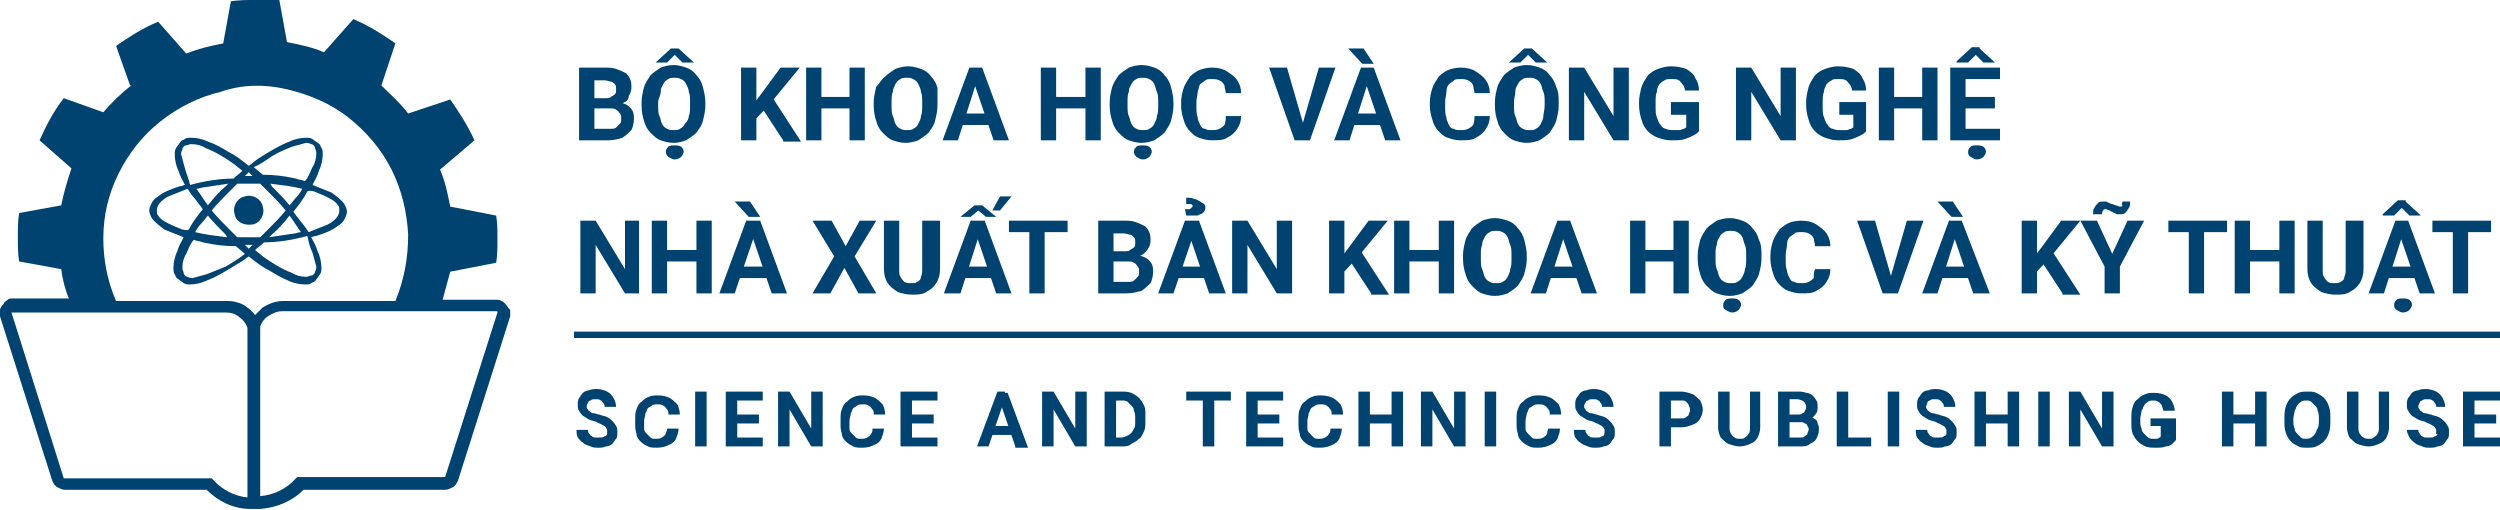 <?xml version="1.0" encoding="utf-8"?>
<!-- Generator: Adobe Illustrator 25.4.1, SVG Export Plug-In . SVG Version: 6.00 Build 0)  -->
<svg version="1.1" id="Layer_1" xmlns="http://www.w3.org/2000/svg" xmlns:xlink="http://www.w3.org/1999/xlink" x="0px" y="0px"
	 viewBox="0 0 196 40" style="enable-background:new 0 0 196 40;" xml:space="preserve">
<style type="text/css">
	.st0{fill:none;}
	.st1{fill:#004370;}
	.st2{clip-path:url(#SVGID_00000036211456468830336040000015373411867529241997_);}
</style>
<rect class="st0" width="196" height="40"/>
<g>
	<path class="st1" d="M47.7,8.5h-1.5l0-0.8h1.2c0.2,0,0.4,0,0.5-0.1c0.1-0.1,0.2-0.1,0.3-0.2c0.1-0.1,0.1-0.2,0.1-0.4
		c0-0.2,0-0.3-0.1-0.4c-0.1-0.1-0.2-0.2-0.3-0.2c-0.1,0-0.3-0.1-0.5-0.1h-0.8V11h-1.2V5.3h2c0.3,0,0.6,0,0.9,0.1
		c0.3,0.1,0.5,0.2,0.7,0.3c0.2,0.1,0.3,0.3,0.4,0.5c0.1,0.2,0.1,0.4,0.1,0.7c0,0.2-0.1,0.5-0.2,0.6C49.3,7.7,49.2,7.9,49,8
		c-0.2,0.1-0.5,0.2-0.9,0.2L47.7,8.5z M47.7,11H46l0.5-0.9h1.3c0.2,0,0.4,0,0.5-0.1c0.1-0.1,0.2-0.2,0.3-0.3
		c0.1-0.1,0.1-0.2,0.1-0.4c0-0.2,0-0.3-0.1-0.4c-0.1-0.1-0.1-0.2-0.3-0.3c-0.1-0.1-0.3-0.1-0.5-0.1h-1.1l0-0.8H48L48.3,8
		c0.3,0,0.6,0.1,0.8,0.2c0.2,0.1,0.4,0.3,0.5,0.5c0.1,0.2,0.1,0.4,0.1,0.6c0,0.4-0.1,0.7-0.2,0.9c-0.2,0.2-0.4,0.4-0.7,0.6
		C48.5,10.9,48.1,11,47.7,11z M55.3,8v0.3c0,0.4-0.1,0.8-0.2,1.2s-0.3,0.6-0.5,0.9c-0.2,0.2-0.5,0.4-0.8,0.6c-0.3,0.1-0.6,0.2-1,0.2
		c-0.4,0-0.7-0.1-1-0.2c-0.3-0.1-0.5-0.3-0.8-0.6c-0.2-0.2-0.4-0.5-0.5-0.9c-0.1-0.3-0.2-0.7-0.2-1.2V8c0-0.4,0.1-0.8,0.2-1.2
		c0.1-0.3,0.3-0.6,0.5-0.9c0.2-0.2,0.5-0.4,0.8-0.6c0.3-0.1,0.6-0.2,1-0.2c0.4,0,0.7,0.1,1,0.2c0.3,0.1,0.6,0.3,0.8,0.6
		c0.2,0.2,0.4,0.5,0.5,0.9C55.2,7.2,55.3,7.6,55.3,8z M54.1,8.3V8c0-0.3,0-0.6-0.1-0.8C54,7,53.9,6.8,53.8,6.6
		c-0.1-0.2-0.2-0.3-0.4-0.4c-0.2-0.1-0.3-0.1-0.5-0.1s-0.4,0-0.5,0.1c-0.2,0.1-0.3,0.2-0.4,0.4c-0.1,0.2-0.2,0.3-0.2,0.6
		S51.6,7.7,51.6,8v0.3c0,0.3,0,0.6,0.1,0.8c0.1,0.2,0.1,0.4,0.2,0.6c0.1,0.2,0.2,0.3,0.4,0.4c0.2,0.1,0.3,0.1,0.5,0.1
		c0.2,0,0.4,0,0.5-0.1c0.2-0.1,0.3-0.2,0.4-0.4C53.9,9.5,54,9.3,54,9.1C54.1,8.9,54.1,8.6,54.1,8.3z M53.2,3.8l1.2,1.1v0h-0.9
		l-0.6-0.6l-0.6,0.6h-0.9V4.9l1.2-1.1H53.2z M52.2,11.9c0-0.2,0.1-0.3,0.2-0.4c0.1-0.1,0.3-0.1,0.5-0.1c0.2,0,0.3,0,0.5,0.1
		c0.1,0.1,0.2,0.2,0.2,0.4c0,0.1-0.1,0.3-0.2,0.4c-0.1,0.1-0.3,0.2-0.5,0.2c-0.2,0-0.3-0.1-0.5-0.2C52.3,12.2,52.2,12.1,52.2,11.9z
		 M59.3,5.3V11h-1.2V5.3H59.3z M62.7,5.3l-2.3,2.8l-1.3,1.4l-0.2-1.1l0.9-1.2l1.4-1.9H62.7z M61.4,11l-1.7-2.6l0.9-0.7l2.2,3.4H61.4
		z M67,7.6v0.9h-3V7.6H67z M64.4,5.3V11h-1.2V5.3H64.4z M67.8,5.3V11h-1.2V5.3H67.8z M73.5,8v0.3c0,0.4-0.1,0.8-0.2,1.2
		s-0.3,0.6-0.5,0.9c-0.2,0.2-0.5,0.4-0.8,0.6c-0.3,0.1-0.6,0.2-1,0.2c-0.4,0-0.7-0.1-1-0.2c-0.3-0.1-0.5-0.3-0.8-0.6
		c-0.2-0.2-0.4-0.5-0.5-0.9c-0.1-0.3-0.2-0.7-0.2-1.2V8c0-0.4,0.1-0.8,0.2-1.2C69,6.5,69.1,6.2,69.4,6c0.2-0.2,0.5-0.4,0.8-0.6
		c0.3-0.1,0.6-0.2,1-0.2c0.4,0,0.7,0.1,1,0.2c0.3,0.1,0.6,0.3,0.8,0.6c0.2,0.2,0.4,0.5,0.5,0.9C73.5,7.2,73.5,7.6,73.5,8z M72.3,8.3
		V8c0-0.3,0-0.6-0.1-0.8C72.2,7,72.1,6.8,72,6.6c-0.1-0.2-0.2-0.3-0.4-0.4c-0.2-0.1-0.3-0.1-0.5-0.1s-0.4,0-0.5,0.1
		c-0.2,0.1-0.3,0.2-0.4,0.4C70.1,6.8,70,7,70,7.2c-0.1,0.2-0.1,0.5-0.1,0.8v0.3c0,0.3,0,0.6,0.1,0.8c0.1,0.2,0.1,0.4,0.2,0.6
		c0.1,0.2,0.2,0.3,0.4,0.4c0.2,0.1,0.3,0.1,0.5,0.1c0.2,0,0.4,0,0.5-0.1c0.2-0.1,0.3-0.2,0.4-0.4c0.1-0.2,0.2-0.4,0.2-0.6
		C72.3,8.9,72.3,8.6,72.3,8.3z M76.6,6.3L75.1,11h-1.2l2.1-5.7h0.8L76.6,6.3z M77.9,11l-1.6-4.7l-0.1-1H77l2.1,5.7H77.9z M77.8,8.9
		v0.9h-3V8.9H77.8z M85.4,7.6v0.9h-3V7.6H85.4z M82.8,5.3V11h-1.2V5.3H82.8z M86.3,5.3V11h-1.2V5.3H86.3z M92,8v0.3
		c0,0.4-0.1,0.8-0.2,1.2c-0.1,0.3-0.3,0.6-0.5,0.9c-0.2,0.2-0.5,0.4-0.8,0.6c-0.3,0.1-0.6,0.2-1,0.2c-0.4,0-0.7-0.1-1-0.2
		c-0.3-0.1-0.5-0.3-0.8-0.6c-0.2-0.2-0.4-0.5-0.5-0.9c-0.1-0.3-0.2-0.7-0.2-1.2V8c0-0.4,0.1-0.8,0.2-1.2c0.1-0.3,0.3-0.6,0.5-0.9
		c0.2-0.2,0.5-0.4,0.8-0.6c0.3-0.1,0.6-0.2,1-0.2c0.4,0,0.7,0.1,1,0.2c0.3,0.1,0.6,0.3,0.8,0.6c0.2,0.2,0.4,0.5,0.5,0.9
		C91.9,7.2,92,7.6,92,8z M90.8,8.3V8c0-0.3,0-0.6-0.1-0.8s-0.1-0.4-0.2-0.6c-0.1-0.2-0.2-0.3-0.4-0.4c-0.2-0.1-0.3-0.1-0.5-0.1
		c-0.2,0-0.4,0-0.5,0.1c-0.2,0.1-0.3,0.2-0.4,0.4c-0.1,0.2-0.2,0.3-0.2,0.6c-0.1,0.2-0.1,0.5-0.1,0.8v0.3c0,0.3,0,0.6,0.1,0.8
		c0.1,0.2,0.1,0.4,0.2,0.6c0.1,0.2,0.2,0.3,0.4,0.4c0.2,0.1,0.3,0.1,0.5,0.1s0.4,0,0.5-0.1c0.2-0.1,0.3-0.2,0.4-0.4
		c0.1-0.2,0.2-0.4,0.2-0.6C90.8,8.9,90.8,8.6,90.8,8.3z M88.9,11.9c0-0.2,0.1-0.3,0.2-0.4c0.1-0.1,0.3-0.1,0.5-0.1
		c0.2,0,0.3,0,0.5,0.1c0.1,0.1,0.2,0.2,0.2,0.4c0,0.1-0.1,0.3-0.2,0.4c-0.1,0.1-0.3,0.2-0.5,0.2c-0.2,0-0.3-0.1-0.5-0.2
		C89,12.2,88.9,12.1,88.9,11.9z M96.1,9.1h1.2c0,0.4-0.1,0.7-0.3,1c-0.2,0.3-0.4,0.5-0.8,0.7c-0.3,0.2-0.7,0.2-1.2,0.2
		c-0.4,0-0.7-0.1-1-0.2c-0.3-0.1-0.5-0.3-0.7-0.5c-0.2-0.2-0.4-0.5-0.5-0.9c-0.1-0.3-0.2-0.7-0.2-1.1V8c0-0.4,0.1-0.8,0.2-1.1
		c0.1-0.3,0.3-0.6,0.5-0.9c0.2-0.2,0.5-0.4,0.7-0.5c0.3-0.1,0.6-0.2,1-0.2c0.5,0,0.9,0.1,1.2,0.3c0.3,0.2,0.6,0.4,0.8,0.7
		c0.2,0.3,0.3,0.6,0.3,1h-1.2c0-0.2-0.1-0.4-0.1-0.6c-0.1-0.2-0.2-0.3-0.4-0.4c-0.2-0.1-0.4-0.1-0.6-0.1c-0.2,0-0.4,0-0.5,0.1
		c-0.1,0.1-0.3,0.2-0.4,0.3S94,6.9,93.9,7.2c0,0.2-0.1,0.5-0.1,0.8v0.4c0,0.3,0,0.6,0.1,0.8c0,0.2,0.1,0.4,0.2,0.6
		c0.1,0.2,0.2,0.3,0.4,0.3c0.1,0.1,0.3,0.1,0.5,0.1c0.2,0,0.4,0,0.6-0.1c0.2-0.1,0.3-0.2,0.4-0.3C96.1,9.5,96.1,9.3,96.1,9.1z
		 M102.1,9.8l1.3-4.5h1.3l-2,5.7h-0.9L102.1,9.8z M100.9,5.3l1.3,4.5l0.2,1.2h-0.9l-2-5.7H100.9z M107.3,6.3l-1.5,4.7h-1.2l2.1-5.7
		h0.8L107.3,6.3z M108.6,11L107,6.3l-0.1-1h0.8l2.1,5.7H108.6z M108.5,8.9v0.9h-3V8.9H108.5z M106.9,3.8l0.8,1.2h-0.9l-1.1-1.2
		H106.9z M115.6,9.1h1.2c0,0.4-0.1,0.7-0.3,1c-0.2,0.3-0.4,0.5-0.8,0.7c-0.3,0.2-0.7,0.2-1.2,0.2c-0.4,0-0.7-0.1-1-0.2
		c-0.3-0.1-0.5-0.3-0.7-0.5c-0.2-0.2-0.4-0.5-0.5-0.9c-0.1-0.3-0.2-0.7-0.2-1.1V8c0-0.4,0.1-0.8,0.2-1.1c0.1-0.3,0.3-0.6,0.5-0.9
		c0.2-0.2,0.5-0.4,0.7-0.5c0.3-0.1,0.6-0.2,1-0.2c0.5,0,0.9,0.1,1.2,0.3c0.3,0.2,0.6,0.4,0.8,0.7c0.2,0.3,0.3,0.6,0.3,1h-1.2
		c0-0.2-0.1-0.4-0.1-0.6c-0.1-0.2-0.2-0.3-0.4-0.4c-0.2-0.1-0.4-0.1-0.6-0.1c-0.2,0-0.4,0-0.5,0.1c-0.1,0.1-0.3,0.2-0.4,0.3
		s-0.2,0.3-0.2,0.6c0,0.2-0.1,0.5-0.1,0.8v0.4c0,0.3,0,0.6,0.1,0.8c0,0.2,0.1,0.4,0.2,0.6c0.1,0.2,0.2,0.3,0.4,0.3
		c0.1,0.1,0.3,0.1,0.5,0.1c0.2,0,0.4,0,0.6-0.1c0.2-0.1,0.3-0.2,0.4-0.3C115.6,9.5,115.6,9.3,115.6,9.1z M122.2,8v0.3
		c0,0.4-0.1,0.8-0.2,1.2c-0.1,0.3-0.3,0.6-0.5,0.9c-0.2,0.2-0.5,0.4-0.8,0.6c-0.3,0.1-0.6,0.2-1,0.2c-0.4,0-0.7-0.1-1-0.2
		c-0.3-0.1-0.5-0.3-0.8-0.6c-0.2-0.2-0.4-0.5-0.5-0.9c-0.1-0.3-0.2-0.7-0.2-1.2V8c0-0.4,0.1-0.8,0.2-1.2c0.1-0.3,0.3-0.6,0.5-0.9
		c0.2-0.2,0.5-0.4,0.8-0.6c0.3-0.1,0.6-0.2,1-0.2c0.4,0,0.7,0.1,1,0.2c0.3,0.1,0.6,0.3,0.8,0.6c0.2,0.2,0.4,0.5,0.5,0.9
		C122.2,7.2,122.2,7.6,122.2,8z M121.1,8.3V8c0-0.3,0-0.6-0.1-0.8c-0.1-0.2-0.1-0.4-0.2-0.6c-0.1-0.2-0.2-0.3-0.4-0.4
		c-0.2-0.1-0.3-0.1-0.5-0.1c-0.2,0-0.4,0-0.5,0.1c-0.2,0.1-0.3,0.2-0.4,0.4c-0.1,0.2-0.2,0.3-0.2,0.6s-0.1,0.5-0.1,0.8v0.3
		c0,0.3,0,0.6,0.1,0.8c0.1,0.2,0.1,0.4,0.2,0.6c0.1,0.2,0.2,0.3,0.4,0.4c0.2,0.1,0.3,0.1,0.5,0.1s0.4,0,0.5-0.1
		c0.2-0.1,0.3-0.2,0.4-0.4c0.1-0.2,0.2-0.4,0.2-0.6C121,8.9,121.1,8.6,121.1,8.3z M120.1,3.8l1.2,1.1v0h-0.9l-0.6-0.6l-0.6,0.6h-0.9
		V4.9l1.2-1.1H120.1z M127.7,5.3V11h-1.2l-2.3-3.8V11h-1.2V5.3h1.2l2.3,3.8V5.3H127.7z M133.2,8v2.3c-0.1,0.1-0.2,0.2-0.4,0.3
		c-0.2,0.1-0.4,0.2-0.7,0.3c-0.3,0.1-0.6,0.1-1.1,0.1c-0.4,0-0.7-0.1-1-0.2c-0.3-0.1-0.6-0.3-0.8-0.5c-0.2-0.2-0.4-0.5-0.5-0.9
		c-0.1-0.3-0.2-0.7-0.2-1.2V8c0-0.4,0.1-0.8,0.2-1.2c0.1-0.3,0.3-0.6,0.5-0.9c0.2-0.2,0.5-0.4,0.8-0.5c0.3-0.1,0.6-0.2,1-0.2
		c0.5,0,0.9,0.1,1.2,0.2c0.3,0.2,0.6,0.4,0.7,0.7c0.2,0.3,0.3,0.6,0.3,1h-1.1c0-0.2-0.1-0.4-0.2-0.5c-0.1-0.1-0.2-0.3-0.3-0.3
		c-0.1-0.1-0.3-0.1-0.6-0.1c-0.2,0-0.4,0-0.5,0.1c-0.2,0.1-0.3,0.2-0.4,0.3c-0.1,0.2-0.2,0.3-0.2,0.6c-0.1,0.2-0.1,0.5-0.1,0.8v0.4
		c0,0.3,0,0.6,0.1,0.8c0.1,0.2,0.1,0.4,0.3,0.6c0.1,0.2,0.3,0.3,0.4,0.3c0.2,0.1,0.4,0.1,0.6,0.1c0.2,0,0.3,0,0.5,0
		c0.1,0,0.2-0.1,0.3-0.1c0.1,0,0.1-0.1,0.2-0.1v-1H131V8H133.2z M140.8,5.3V11h-1.2l-2.3-3.8V11h-1.2V5.3h1.2l2.3,3.8V5.3H140.8z
		 M146.3,8v2.3c-0.1,0.1-0.2,0.2-0.4,0.3c-0.2,0.1-0.4,0.2-0.7,0.3c-0.3,0.1-0.6,0.1-1.1,0.1c-0.4,0-0.7-0.1-1-0.2
		c-0.3-0.1-0.6-0.3-0.8-0.5c-0.2-0.2-0.4-0.5-0.5-0.9c-0.1-0.3-0.2-0.7-0.2-1.2V8c0-0.4,0.1-0.8,0.2-1.2c0.1-0.3,0.3-0.6,0.5-0.9
		c0.2-0.2,0.5-0.4,0.8-0.5c0.3-0.1,0.6-0.2,1-0.2c0.5,0,0.9,0.1,1.2,0.2c0.3,0.2,0.6,0.4,0.7,0.7c0.2,0.3,0.3,0.6,0.3,1h-1.1
		c0-0.2-0.1-0.4-0.2-0.5c-0.1-0.1-0.2-0.3-0.3-0.3c-0.1-0.1-0.3-0.1-0.6-0.1c-0.2,0-0.4,0-0.5,0.1c-0.2,0.1-0.3,0.2-0.4,0.3
		C143.1,6.8,143,7,143,7.2c-0.1,0.2-0.1,0.5-0.1,0.8v0.4c0,0.3,0,0.6,0.1,0.8c0.1,0.2,0.1,0.4,0.3,0.6c0.1,0.2,0.3,0.3,0.4,0.3
		c0.2,0.1,0.4,0.1,0.6,0.1c0.2,0,0.3,0,0.5,0c0.1,0,0.2-0.1,0.3-0.1c0.1,0,0.1-0.1,0.2-0.1v-1h-1.1V8H146.3z M151.1,7.6v0.9h-3V7.6
		H151.1z M148.5,5.3V11h-1.2V5.3H148.5z M151.9,5.3V11h-1.2V5.3H151.9z M156.8,10.1V11h-3v-0.9H156.8z M154.1,5.3V11h-1.2V5.3H154.1
		z M156.4,7.6v0.9h-2.6V7.6H156.4z M156.8,5.3v0.9h-3V5.3H156.8z M155.2,3.8l1.2,1.1v0h-0.9l-0.6-0.6l-0.6,0.6h-0.9V4.8l1.2-1.1
		H155.2z M154.3,11.9c0-0.2,0.1-0.3,0.2-0.4c0.1-0.1,0.3-0.1,0.5-0.1c0.2,0,0.3,0,0.5,0.1c0.1,0.1,0.2,0.2,0.2,0.4
		c0,0.1-0.1,0.3-0.2,0.4c-0.1,0.1-0.3,0.2-0.5,0.2c-0.2,0-0.3-0.1-0.5-0.2C154.3,12.2,154.3,12,154.3,11.9z M50.1,17.3V23H49
		l-2.3-3.8V23h-1.2v-5.7h1.2l2.3,3.8v-3.8H50.1z M54.9,19.6v0.9h-3v-0.9H54.9z M52.3,17.3V23h-1.2v-5.7H52.3z M55.8,17.3V23h-1.2
		v-5.7H55.8z M59.2,18.3L57.6,23h-1.2l2.1-5.7h0.8L59.2,18.3z M60.5,23l-1.6-4.7l-0.1-1h0.8l2.1,5.7H60.5z M60.4,20.9v0.9h-3v-0.9
		H60.4z M58.8,15.8l0.8,1.2h-0.9l-1.1-1.2H58.8z M65.2,17.3l1.1,2l1.1-2h1.3L67,20.1l1.7,2.9h-1.4l-1.1-2l-1.1,2h-1.4l1.7-2.9
		l-1.7-2.8H65.2z M72.5,17.3h1.2v3.8c0,0.4-0.1,0.8-0.3,1.1c-0.2,0.3-0.4,0.5-0.8,0.7c-0.3,0.2-0.7,0.2-1.1,0.2s-0.8-0.1-1.1-0.2
		c-0.3-0.2-0.6-0.4-0.8-0.7c-0.2-0.3-0.3-0.7-0.3-1.1v-3.8h1.2v3.8c0,0.3,0,0.5,0.1,0.6c0.1,0.2,0.2,0.3,0.3,0.4
		c0.2,0.1,0.3,0.1,0.5,0.1c0.2,0,0.4,0,0.5-0.1c0.2-0.1,0.3-0.2,0.3-0.4c0.1-0.2,0.1-0.4,0.1-0.6V17.3z M76.8,18.3L75.3,23H74
		l2.1-5.7h0.8L76.8,18.3z M78.1,23l-1.6-4.7l-0.1-1h0.8l2.1,5.7H78.1z M78,20.9v0.9h-3v-0.9H78z M75.3,17l1.1-0.9H77l1.1,0.9h-0.8
		l-0.6-0.5L76.1,17H75.3z M77.8,16.5l0.6-1.1h0.9l-0.9,1.1H77.8z M81.9,17.3V23h-1.2v-5.7H81.9z M83.7,17.3v0.9h-4.6v-0.9H83.7z
		 M88.4,20.5h-1.5l0-0.8h1.2c0.2,0,0.4,0,0.5-0.1c0.1-0.1,0.2-0.1,0.3-0.2c0.1-0.1,0.1-0.2,0.1-0.4c0-0.2,0-0.3-0.1-0.4
		c-0.1-0.1-0.2-0.2-0.3-0.2c-0.1,0-0.3-0.1-0.5-0.1h-0.8V23h-1.2v-5.7h2c0.3,0,0.6,0,0.9,0.1c0.3,0.1,0.5,0.2,0.7,0.3
		c0.2,0.1,0.3,0.3,0.4,0.5c0.1,0.2,0.1,0.4,0.1,0.7c0,0.2-0.1,0.5-0.2,0.6c-0.1,0.2-0.3,0.4-0.5,0.5c-0.2,0.1-0.5,0.2-0.9,0.2
		L88.4,20.5z M88.3,23h-1.7l0.5-0.9h1.3c0.2,0,0.4,0,0.5-0.1c0.1-0.1,0.2-0.2,0.3-0.3c0.1-0.1,0.1-0.2,0.1-0.4c0-0.2,0-0.3-0.1-0.4
		c-0.1-0.1-0.1-0.2-0.3-0.3c-0.1-0.1-0.3-0.1-0.5-0.1h-1.1l0-0.8h1.4l0.3,0.3c0.3,0,0.6,0.1,0.8,0.2c0.2,0.1,0.4,0.3,0.5,0.5
		c0.1,0.2,0.1,0.4,0.1,0.6c0,0.4-0.1,0.7-0.2,0.9c-0.2,0.2-0.4,0.4-0.7,0.6C89.1,22.9,88.8,23,88.3,23z M93.6,18.3L92,23h-1.2
		l2.1-5.7h0.8L93.6,18.3z M94.8,23l-1.6-4.7l-0.1-1H94l2.1,5.7H94.8z M94.8,20.9v0.9h-3v-0.9H94.8z M93.9,16.9H93l-0.1-0.5
		c0.1,0,0.2,0,0.3,0c0.1,0,0.1,0,0.2-0.1c0,0,0.1-0.1,0.1-0.1c0-0.1,0-0.1,0-0.1c0,0-0.1-0.1-0.1-0.1c-0.1,0-0.1,0-0.2,0
		c-0.1,0-0.1,0-0.2,0l0-0.5c0.2,0,0.5,0,0.6,0.1c0.2,0,0.3,0.1,0.5,0.2c0.1,0.1,0.2,0.1,0.3,0.2c0.1,0.1,0.1,0.2,0.1,0.3
		c0,0.2-0.1,0.3-0.2,0.4c-0.1,0.1-0.3,0.1-0.4,0.2V16.9z M101.3,17.3V23h-1.2l-2.3-3.8V23h-1.2v-5.7h1.2l2.3,3.8v-3.8H101.3z
		 M105.4,17.3V23h-1.2v-5.7H105.4z M108.8,17.3l-2.3,2.8l-1.3,1.4l-0.2-1.1l0.9-1.2l1.4-1.9H108.8z M107.5,23l-1.7-2.6l0.9-0.7
		l2.2,3.4H107.5z M113.1,19.6v0.9h-3v-0.9H113.1z M110.5,17.3V23h-1.2v-5.7H110.5z M114,17.3V23h-1.2v-5.7H114z M119.7,20v0.3
		c0,0.4-0.1,0.8-0.2,1.2c-0.1,0.3-0.3,0.6-0.5,0.9c-0.2,0.2-0.5,0.4-0.8,0.6c-0.3,0.1-0.6,0.2-1,0.2c-0.4,0-0.7-0.1-1-0.2
		c-0.3-0.1-0.5-0.3-0.8-0.6c-0.2-0.2-0.4-0.5-0.5-0.9c-0.1-0.3-0.2-0.7-0.2-1.2V20c0-0.4,0.1-0.8,0.2-1.2c0.1-0.3,0.3-0.6,0.5-0.9
		c0.2-0.2,0.5-0.4,0.8-0.6c0.3-0.1,0.6-0.2,1-0.2c0.4,0,0.7,0.1,1,0.2c0.3,0.1,0.6,0.3,0.8,0.6c0.2,0.2,0.4,0.5,0.5,0.9
		C119.6,19.2,119.7,19.6,119.7,20z M118.5,20.3V20c0-0.3,0-0.6-0.1-0.8c-0.1-0.2-0.1-0.4-0.2-0.6c-0.1-0.2-0.2-0.3-0.4-0.4
		c-0.2-0.1-0.3-0.1-0.5-0.1c-0.2,0-0.4,0-0.5,0.1c-0.2,0.1-0.3,0.2-0.4,0.4c-0.1,0.2-0.2,0.3-0.2,0.6c-0.1,0.2-0.1,0.5-0.1,0.8v0.3
		c0,0.3,0,0.6,0.1,0.8c0.1,0.2,0.1,0.4,0.2,0.6c0.1,0.2,0.2,0.3,0.4,0.4c0.2,0.1,0.3,0.1,0.5,0.1c0.2,0,0.4,0,0.5-0.1
		c0.2-0.1,0.3-0.2,0.4-0.4c0.1-0.2,0.2-0.4,0.2-0.6C118.5,20.9,118.5,20.6,118.5,20.3z M122.7,18.3l-1.5,4.7h-1.2l2.1-5.7h0.8
		L122.7,18.3z M124,23l-1.6-4.7l-0.1-1h0.8l2.1,5.7H124z M124,20.9v0.9h-3v-0.9H124z M131.6,19.6v0.9h-3v-0.9H131.6z M129,17.3V23
		h-1.2v-5.7H129z M132.4,17.3V23h-1.2v-5.7H132.4z M138.1,20v0.3c0,0.4-0.1,0.8-0.2,1.2c-0.1,0.3-0.3,0.6-0.5,0.9
		c-0.2,0.2-0.5,0.4-0.8,0.6c-0.3,0.1-0.6,0.2-1,0.2c-0.4,0-0.7-0.1-1-0.2c-0.3-0.1-0.5-0.3-0.8-0.6c-0.2-0.2-0.4-0.5-0.5-0.9
		c-0.1-0.3-0.2-0.7-0.2-1.2V20c0-0.4,0.1-0.8,0.2-1.2c0.1-0.3,0.3-0.6,0.5-0.9c0.2-0.2,0.5-0.4,0.8-0.6c0.3-0.1,0.6-0.2,1-0.2
		c0.4,0,0.7,0.1,1,0.2c0.3,0.1,0.6,0.3,0.8,0.6c0.2,0.2,0.4,0.5,0.5,0.9C138.1,19.2,138.1,19.6,138.1,20z M136.9,20.3V20
		c0-0.3,0-0.6-0.1-0.8c-0.1-0.2-0.1-0.4-0.2-0.6c-0.1-0.2-0.2-0.3-0.4-0.4c-0.2-0.1-0.3-0.1-0.5-0.1c-0.2,0-0.4,0-0.5,0.1
		c-0.2,0.1-0.3,0.2-0.4,0.4c-0.1,0.2-0.2,0.3-0.2,0.6c-0.1,0.2-0.1,0.5-0.1,0.8v0.3c0,0.3,0,0.6,0.1,0.8c0.1,0.2,0.1,0.4,0.2,0.6
		c0.1,0.2,0.2,0.3,0.4,0.4c0.2,0.1,0.3,0.1,0.5,0.1s0.4,0,0.5-0.1c0.2-0.1,0.3-0.2,0.4-0.4c0.1-0.2,0.2-0.4,0.2-0.6
		C136.9,20.9,136.9,20.6,136.9,20.3z M135.1,23.9c0-0.2,0.1-0.3,0.2-0.4c0.1-0.1,0.3-0.1,0.5-0.1c0.2,0,0.3,0,0.5,0.1
		c0.1,0.1,0.2,0.2,0.2,0.4c0,0.1-0.1,0.3-0.2,0.4c-0.1,0.1-0.3,0.2-0.5,0.2c-0.2,0-0.3-0.1-0.5-0.2
		C135.1,24.2,135.1,24.1,135.1,23.9z M142.3,21.1h1.2c0,0.4-0.1,0.7-0.3,1c-0.2,0.3-0.4,0.5-0.8,0.7c-0.3,0.2-0.7,0.2-1.2,0.2
		c-0.4,0-0.7-0.1-1-0.2c-0.3-0.1-0.5-0.3-0.7-0.5c-0.2-0.2-0.4-0.5-0.5-0.9c-0.1-0.3-0.2-0.7-0.2-1.1V20c0-0.4,0.1-0.8,0.2-1.1
		c0.1-0.3,0.3-0.6,0.5-0.9c0.2-0.2,0.5-0.4,0.7-0.5s0.6-0.2,1-0.2c0.5,0,0.9,0.1,1.2,0.3c0.3,0.2,0.6,0.4,0.8,0.7
		c0.2,0.3,0.3,0.6,0.3,1h-1.2c0-0.2-0.1-0.4-0.1-0.6c-0.1-0.2-0.2-0.3-0.4-0.4c-0.2-0.1-0.4-0.1-0.6-0.1c-0.2,0-0.4,0-0.5,0.1
		c-0.1,0.1-0.3,0.2-0.4,0.3c-0.1,0.1-0.2,0.3-0.2,0.6c0,0.2-0.1,0.5-0.1,0.8v0.4c0,0.3,0,0.6,0.1,0.8c0,0.2,0.1,0.4,0.2,0.6
		c0.1,0.2,0.2,0.3,0.4,0.3c0.1,0.1,0.3,0.1,0.5,0.1c0.2,0,0.4,0,0.6-0.1c0.2-0.1,0.3-0.2,0.4-0.3C142.2,21.5,142.2,21.3,142.3,21.1z
		 M148.2,21.8l1.3-4.5h1.3l-2,5.7H148L148.2,21.8z M147,17.3l1.3,4.5l0.2,1.2h-0.9l-2-5.7H147z M153.4,18.3l-1.5,4.7h-1.2l2.1-5.7
		h0.8L153.4,18.3z M154.7,23l-1.6-4.7l-0.1-1h0.8L156,23H154.7z M154.6,20.9v0.9h-3v-0.9H154.6z M153.1,15.8l0.8,1.2h-0.9l-1.1-1.2
		H153.1z M159.7,17.3V23h-1.2v-5.7H159.7z M163.1,17.3l-2.3,2.8l-1.3,1.4l-0.2-1.1l0.9-1.2l1.4-1.9H163.1z M161.7,23l-1.7-2.6
		l0.9-0.7l2.2,3.4H161.7z M164.4,17.3l1.2,2.6l1.2-2.6h1.3l-1.9,3.6V23h-1.2v-2.1l-1.9-3.6H164.4z M166.4,15.8l0.6,0
		c0,0.2,0,0.4-0.1,0.5c-0.1,0.2-0.2,0.3-0.3,0.4c-0.1,0.1-0.3,0.1-0.5,0.1c-0.1,0-0.2,0-0.3-0.1c-0.1,0-0.2-0.1-0.2-0.1
		c-0.1,0-0.2-0.1-0.2-0.1c-0.1,0-0.2-0.1-0.3-0.1c-0.1,0-0.2,0-0.2,0.1c-0.1,0.1-0.1,0.2-0.1,0.3l-0.7,0c0-0.2,0-0.4,0.1-0.5
		c0.1-0.2,0.2-0.3,0.3-0.4c0.1-0.1,0.3-0.1,0.5-0.1c0.1,0,0.2,0,0.3,0.1c0.1,0,0.2,0.1,0.3,0.1c0.1,0,0.2,0.1,0.3,0.1
		c0.1,0,0.2,0.1,0.3,0.1c0.1,0,0.2,0,0.2-0.1C166.3,16,166.4,15.9,166.4,15.8z M172.8,17.3V23h-1.2v-5.7H172.8z M174.6,17.3v0.9H170
		v-0.9H174.6z M179.1,19.6v0.9h-3v-0.9H179.1z M176.4,17.3V23h-1.2v-5.7H176.4z M179.9,17.3V23h-1.2v-5.7H179.9z M184.1,17.3h1.2
		v3.8c0,0.4-0.1,0.8-0.3,1.1c-0.2,0.3-0.4,0.5-0.8,0.7c-0.3,0.2-0.7,0.2-1.1,0.2c-0.4,0-0.8-0.1-1.1-0.2c-0.3-0.2-0.6-0.4-0.8-0.7
		c-0.2-0.3-0.3-0.7-0.3-1.1v-3.8h1.2v3.8c0,0.3,0,0.5,0.1,0.6c0.1,0.2,0.2,0.3,0.3,0.4c0.2,0.1,0.3,0.1,0.5,0.1c0.2,0,0.4,0,0.5-0.1
		c0.2-0.1,0.3-0.2,0.3-0.4c0.1-0.2,0.1-0.4,0.1-0.6V17.3z M188.4,18.3l-1.5,4.7h-1.2l2.1-5.7h0.8L188.4,18.3z M189.7,23l-1.6-4.7
		l-0.1-1h0.8l2.1,5.7H189.7z M189.6,20.9v0.9h-3v-0.9H189.6z M188.6,15.8l1.2,1.1v0h-0.9l-0.6-0.6l-0.6,0.6h-0.9v-0.1l1.2-1.1H188.6
		z M187.7,23.9c0-0.2,0.1-0.3,0.2-0.4c0.1-0.1,0.3-0.1,0.5-0.1c0.2,0,0.3,0,0.5,0.1c0.1,0.1,0.2,0.2,0.2,0.4c0,0.1-0.1,0.3-0.2,0.4
		c-0.1,0.1-0.3,0.2-0.5,0.2c-0.2,0-0.3-0.1-0.5-0.2C187.7,24.2,187.7,24,187.7,23.9z M193.5,17.3V23h-1.2v-5.7H193.5z M195.3,17.3
		v0.9h-4.6v-0.9H195.3z"/>
	<path class="st1" d="M47.6,33.9c0-0.1,0-0.1,0-0.2c0-0.1-0.1-0.1-0.1-0.2c-0.1-0.1-0.1-0.1-0.3-0.2c-0.1-0.1-0.3-0.1-0.4-0.2
		c-0.2-0.1-0.4-0.1-0.6-0.2c-0.2-0.1-0.3-0.2-0.5-0.3c-0.1-0.1-0.2-0.2-0.3-0.4c-0.1-0.1-0.1-0.3-0.1-0.5c0-0.2,0-0.3,0.1-0.5
		c0.1-0.1,0.2-0.3,0.3-0.4c0.1-0.1,0.3-0.2,0.5-0.2c0.2-0.1,0.4-0.1,0.6-0.1c0.3,0,0.6,0.1,0.8,0.2c0.2,0.1,0.4,0.3,0.5,0.5
		c0.1,0.2,0.2,0.4,0.2,0.7h-0.9c0-0.1,0-0.2-0.1-0.3c-0.1-0.1-0.1-0.2-0.2-0.2c-0.1-0.1-0.2-0.1-0.4-0.1c-0.2,0-0.3,0-0.4,0.1
		c-0.1,0-0.2,0.1-0.2,0.2c-0.1,0.1-0.1,0.2-0.1,0.3c0,0.1,0,0.1,0.1,0.2c0,0.1,0.1,0.1,0.2,0.2s0.2,0.1,0.3,0.1
		c0.1,0,0.2,0.1,0.4,0.1c0.2,0.1,0.4,0.1,0.6,0.2c0.2,0.1,0.3,0.2,0.4,0.3c0.1,0.1,0.2,0.2,0.3,0.4c0.1,0.1,0.1,0.3,0.1,0.5
		c0,0.2,0,0.4-0.1,0.5c-0.1,0.1-0.2,0.3-0.3,0.4c-0.1,0.1-0.3,0.2-0.5,0.2c-0.2,0.1-0.4,0.1-0.6,0.1c-0.2,0-0.4,0-0.6-0.1
		c-0.2-0.1-0.4-0.1-0.6-0.3c-0.2-0.1-0.3-0.3-0.4-0.4c-0.1-0.2-0.1-0.4-0.1-0.6h0.9c0,0.1,0,0.2,0.1,0.3s0.1,0.2,0.2,0.2
		c0.1,0.1,0.2,0.1,0.3,0.1c0.1,0,0.2,0,0.3,0c0.2,0,0.3,0,0.4-0.1c0.1,0,0.2-0.1,0.2-0.2C47.6,34.1,47.6,34,47.6,33.9z M52.3,33.6
		h0.9c0,0.3-0.1,0.5-0.2,0.8c-0.1,0.2-0.3,0.4-0.6,0.5c-0.2,0.1-0.5,0.2-0.9,0.2c-0.3,0-0.5,0-0.7-0.1c-0.2-0.1-0.4-0.2-0.6-0.4
		c-0.2-0.2-0.3-0.4-0.3-0.6c-0.1-0.3-0.1-0.5-0.1-0.8v-0.3c0-0.3,0-0.6,0.1-0.8c0.1-0.3,0.2-0.5,0.4-0.6c0.2-0.2,0.3-0.3,0.6-0.4
		c0.2-0.1,0.5-0.1,0.7-0.1c0.4,0,0.7,0.1,0.9,0.2c0.2,0.1,0.4,0.3,0.6,0.5c0.1,0.2,0.2,0.5,0.2,0.8h-0.9c0-0.2,0-0.3-0.1-0.4
		c-0.1-0.1-0.1-0.2-0.3-0.3c-0.1-0.1-0.3-0.1-0.5-0.1c-0.1,0-0.3,0-0.4,0.1c-0.1,0.1-0.2,0.1-0.3,0.2c-0.1,0.1-0.1,0.3-0.2,0.4
		c0,0.2-0.1,0.4-0.1,0.6V33c0,0.2,0,0.4,0,0.6c0,0.2,0.1,0.3,0.2,0.4c0.1,0.1,0.2,0.2,0.3,0.3c0.1,0.1,0.2,0.1,0.4,0.1
		c0.2,0,0.3,0,0.5-0.1c0.1-0.1,0.2-0.1,0.3-0.3C52.2,33.9,52.3,33.8,52.3,33.6z M55.4,30.7V35h-0.9v-4.3H55.4z M59.8,34.3V35h-2.3
		v-0.7H59.8z M57.8,30.7V35h-0.9v-4.3H57.8z M59.5,32.5v0.7h-2v-0.7H59.5z M59.8,30.7v0.7h-2.3v-0.7H59.8z M64.5,30.7V35h-0.9
		l-1.7-2.9V35H61v-4.3h0.9l1.7,2.9v-2.9H64.5z M68.4,33.6h0.9c0,0.3-0.1,0.5-0.2,0.8c-0.1,0.2-0.3,0.4-0.6,0.5
		c-0.2,0.1-0.5,0.2-0.9,0.2c-0.3,0-0.5,0-0.7-0.1c-0.2-0.1-0.4-0.2-0.6-0.4c-0.2-0.2-0.3-0.4-0.3-0.6c-0.1-0.3-0.1-0.5-0.1-0.8v-0.3
		c0-0.3,0-0.6,0.1-0.8c0.1-0.3,0.2-0.5,0.4-0.6c0.2-0.2,0.3-0.3,0.6-0.4c0.2-0.1,0.5-0.1,0.7-0.1c0.4,0,0.7,0.1,0.9,0.2
		c0.2,0.1,0.4,0.3,0.6,0.5c0.1,0.2,0.2,0.5,0.2,0.8h-0.9c0-0.2,0-0.3-0.1-0.4c-0.1-0.1-0.1-0.2-0.3-0.3c-0.1-0.1-0.3-0.1-0.5-0.1
		c-0.1,0-0.3,0-0.4,0.1c-0.1,0.1-0.2,0.1-0.3,0.2c-0.1,0.1-0.1,0.3-0.2,0.4c0,0.2-0.1,0.4-0.1,0.6V33c0,0.2,0,0.4,0,0.6
		c0,0.2,0.1,0.3,0.2,0.4c0.1,0.1,0.2,0.2,0.3,0.3c0.1,0.1,0.2,0.1,0.4,0.1c0.2,0,0.3,0,0.5-0.1c0.1-0.1,0.2-0.1,0.3-0.3
		C68.4,33.9,68.4,33.8,68.4,33.6z M73.5,34.3V35h-2.3v-0.7H73.5z M71.5,30.7V35h-0.9v-4.3H71.5z M73.2,32.5v0.7h-2v-0.7H73.2z
		 M73.5,30.7v0.7h-2.3v-0.7H73.5z M78.7,31.5L77.5,35h-0.9l1.6-4.3h0.6L78.7,31.5z M79.6,35l-1.2-3.5l-0.1-0.7H79l1.6,4.3H79.6z
		 M79.6,33.4v0.7h-2.3v-0.7H79.6z M85.2,30.7V35h-0.9l-1.7-2.9V35h-0.9v-4.3h0.9l1.7,2.9v-2.9H85.2z M87.9,35H87l0-0.7h0.9
		c0.2,0,0.4-0.1,0.6-0.2c0.2-0.1,0.3-0.3,0.4-0.5C89,33.5,89,33.3,89,33v-0.2c0-0.2,0-0.4-0.1-0.6c0-0.2-0.1-0.3-0.2-0.4
		c-0.1-0.1-0.2-0.2-0.3-0.3c-0.1-0.1-0.3-0.1-0.5-0.1h-1v-0.7h1c0.3,0,0.5,0,0.8,0.1c0.2,0.1,0.4,0.2,0.6,0.4
		c0.2,0.2,0.3,0.4,0.4,0.6c0.1,0.2,0.1,0.5,0.1,0.8V33c0,0.3,0,0.6-0.1,0.8c-0.1,0.2-0.2,0.5-0.4,0.6c-0.2,0.2-0.4,0.3-0.6,0.4
		C88.5,35,88.2,35,87.9,35z M87.5,30.7V35h-0.9v-4.3H87.5z M95.2,30.7V35h-0.9v-4.3H95.2z M96.5,30.7v0.7h-3.5v-0.7H96.5z
		 M100.6,34.3V35h-2.3v-0.7H100.6z M98.6,30.7V35h-0.9v-4.3H98.6z M100.3,32.5v0.7h-2v-0.7H100.3z M100.6,30.7v0.7h-2.3v-0.7H100.6z
		 M104.3,33.6h0.9c0,0.3-0.1,0.5-0.2,0.8c-0.1,0.2-0.3,0.4-0.6,0.5c-0.2,0.1-0.5,0.2-0.9,0.2c-0.3,0-0.5,0-0.7-0.1
		c-0.2-0.1-0.4-0.2-0.6-0.4c-0.2-0.2-0.3-0.4-0.3-0.6c-0.1-0.3-0.1-0.5-0.1-0.8v-0.3c0-0.3,0-0.6,0.1-0.8c0.1-0.3,0.2-0.5,0.4-0.6
		c0.2-0.2,0.3-0.3,0.6-0.4c0.2-0.1,0.5-0.1,0.7-0.1c0.4,0,0.7,0.1,0.9,0.2c0.2,0.1,0.4,0.3,0.6,0.5c0.1,0.2,0.2,0.5,0.2,0.8h-0.9
		c0-0.2,0-0.3-0.1-0.4c-0.1-0.1-0.1-0.2-0.3-0.3c-0.1-0.1-0.3-0.1-0.5-0.1c-0.1,0-0.3,0-0.4,0.1c-0.1,0.1-0.2,0.1-0.3,0.2
		c-0.1,0.1-0.1,0.3-0.2,0.4c0,0.2-0.1,0.4-0.1,0.6V33c0,0.2,0,0.4,0,0.6c0,0.2,0.1,0.3,0.2,0.4c0.1,0.1,0.2,0.2,0.3,0.3
		c0.1,0.1,0.2,0.1,0.4,0.1c0.2,0,0.3,0,0.5-0.1c0.1-0.1,0.2-0.1,0.3-0.3C104.3,33.9,104.3,33.8,104.3,33.6z M109.3,32.5v0.7h-2.2
		v-0.7H109.3z M107.4,30.7V35h-0.9v-4.3H107.4z M110,30.7V35h-0.9v-4.3H110z M114.9,30.7V35H114l-1.7-2.9V35h-0.9v-4.3h0.9l1.7,2.9
		v-2.9H114.9z M117.3,30.7V35h-0.9v-4.3H117.3z M121.4,33.6h0.9c0,0.3-0.1,0.5-0.2,0.8c-0.1,0.2-0.3,0.4-0.6,0.5
		c-0.2,0.1-0.5,0.2-0.9,0.2c-0.3,0-0.5,0-0.7-0.1c-0.2-0.1-0.4-0.2-0.6-0.4c-0.2-0.2-0.3-0.4-0.3-0.6c-0.1-0.3-0.1-0.5-0.1-0.8v-0.3
		c0-0.3,0-0.6,0.1-0.8c0.1-0.3,0.2-0.5,0.4-0.6c0.2-0.2,0.3-0.3,0.6-0.4c0.2-0.1,0.5-0.1,0.7-0.1c0.4,0,0.7,0.1,0.9,0.2
		c0.2,0.1,0.4,0.3,0.6,0.5c0.1,0.2,0.2,0.5,0.2,0.8h-0.9c0-0.2,0-0.3-0.1-0.4c-0.1-0.1-0.1-0.2-0.3-0.3c-0.1-0.1-0.3-0.1-0.5-0.1
		c-0.1,0-0.3,0-0.4,0.1c-0.1,0.1-0.2,0.1-0.3,0.2c-0.1,0.1-0.1,0.3-0.2,0.4c0,0.2-0.1,0.4-0.1,0.6V33c0,0.2,0,0.4,0,0.6
		c0,0.2,0.1,0.3,0.2,0.4c0.1,0.1,0.2,0.2,0.3,0.3c0.1,0.1,0.2,0.1,0.4,0.1c0.2,0,0.3,0,0.5-0.1c0.1-0.1,0.2-0.1,0.3-0.3
		C121.3,33.9,121.3,33.8,121.4,33.6z M125.8,33.9c0-0.1,0-0.1,0-0.2c0-0.1-0.1-0.1-0.1-0.2c-0.1-0.1-0.1-0.1-0.3-0.2
		c-0.1-0.1-0.3-0.1-0.4-0.2c-0.2-0.1-0.4-0.1-0.6-0.2c-0.2-0.1-0.3-0.2-0.5-0.3c-0.1-0.1-0.2-0.2-0.3-0.4c-0.1-0.1-0.1-0.3-0.1-0.5
		c0-0.2,0-0.3,0.1-0.5c0.1-0.1,0.2-0.3,0.3-0.4c0.1-0.1,0.3-0.2,0.5-0.2c0.2-0.1,0.4-0.1,0.6-0.1c0.3,0,0.6,0.1,0.8,0.2
		c0.2,0.1,0.4,0.3,0.5,0.5c0.1,0.2,0.2,0.4,0.2,0.7h-0.9c0-0.1,0-0.2-0.1-0.3c-0.1-0.1-0.1-0.2-0.2-0.2c-0.1-0.1-0.2-0.1-0.4-0.1
		c-0.2,0-0.3,0-0.4,0.1c-0.1,0-0.2,0.1-0.2,0.2c-0.1,0.1-0.1,0.2-0.1,0.3c0,0.1,0,0.1,0.1,0.2c0,0.1,0.1,0.1,0.2,0.2
		c0.1,0.1,0.2,0.1,0.3,0.1c0.1,0,0.2,0.1,0.4,0.1c0.2,0.1,0.4,0.1,0.6,0.2c0.2,0.1,0.3,0.2,0.4,0.3c0.1,0.1,0.2,0.2,0.3,0.4
		c0.1,0.1,0.1,0.3,0.1,0.5c0,0.2,0,0.4-0.1,0.5c-0.1,0.1-0.2,0.3-0.3,0.4c-0.1,0.1-0.3,0.2-0.5,0.2c-0.2,0.1-0.4,0.1-0.6,0.1
		c-0.2,0-0.4,0-0.6-0.1c-0.2-0.1-0.4-0.1-0.6-0.3c-0.2-0.1-0.3-0.3-0.4-0.4c-0.1-0.2-0.1-0.4-0.1-0.6h0.9c0,0.1,0,0.2,0.1,0.3
		s0.1,0.2,0.2,0.2c0.1,0.1,0.2,0.1,0.3,0.1c0.1,0,0.2,0,0.3,0c0.2,0,0.3,0,0.4-0.1c0.1,0,0.2-0.1,0.2-0.2
		C125.7,34.1,125.8,34,125.8,33.9z M131.8,33.5h-1.1v-0.7h1.1c0.2,0,0.3,0,0.4-0.1c0.1-0.1,0.2-0.1,0.2-0.2c0-0.1,0.1-0.2,0.1-0.3
		c0-0.1,0-0.2-0.1-0.4c0-0.1-0.1-0.2-0.2-0.3c-0.1-0.1-0.2-0.1-0.4-0.1H131V35h-0.9v-4.3h1.7c0.3,0,0.6,0.1,0.9,0.2
		c0.2,0.1,0.4,0.3,0.6,0.5c0.1,0.2,0.2,0.5,0.2,0.7c0,0.3-0.1,0.5-0.2,0.7c-0.1,0.2-0.3,0.4-0.6,0.5
		C132.4,33.4,132.2,33.5,131.8,33.5z M137.1,30.7h0.9v2.8c0,0.3-0.1,0.6-0.2,0.8c-0.1,0.2-0.3,0.4-0.6,0.5c-0.2,0.1-0.5,0.2-0.8,0.2
		c-0.3,0-0.6-0.1-0.9-0.2c-0.2-0.1-0.4-0.3-0.6-0.5c-0.1-0.2-0.2-0.5-0.2-0.8v-2.8h0.9v2.8c0,0.2,0,0.3,0.1,0.5
		c0.1,0.1,0.1,0.2,0.3,0.3c0.1,0.1,0.3,0.1,0.4,0.1c0.2,0,0.3,0,0.4-0.1c0.1-0.1,0.2-0.1,0.3-0.3c0.1-0.1,0.1-0.3,0.1-0.5V30.7z
		 M141.1,33.1H140l0-0.6h0.9c0.2,0,0.3,0,0.4-0.1c0.1,0,0.2-0.1,0.2-0.2c0.1-0.1,0.1-0.2,0.1-0.3c0-0.1,0-0.2-0.1-0.3
		c0-0.1-0.1-0.1-0.2-0.2c-0.1,0-0.2-0.1-0.4-0.1h-0.6V35h-0.9v-4.3h1.5c0.2,0,0.5,0,0.7,0.1c0.2,0,0.4,0.1,0.5,0.2
		c0.1,0.1,0.2,0.2,0.3,0.4c0.1,0.1,0.1,0.3,0.1,0.5c0,0.2,0,0.3-0.1,0.5c-0.1,0.1-0.2,0.3-0.4,0.4c-0.2,0.1-0.4,0.1-0.7,0.2
		L141.1,33.1z M141.1,35h-1.3l0.3-0.7h1c0.2,0,0.3,0,0.4-0.1c0.1-0.1,0.2-0.1,0.2-0.2c0-0.1,0.1-0.2,0.1-0.3c0-0.1,0-0.2-0.1-0.3
		c0-0.1-0.1-0.2-0.2-0.2c-0.1-0.1-0.2-0.1-0.4-0.1h-0.8l0-0.6h1.1l0.2,0.2c0.3,0,0.5,0,0.6,0.1c0.2,0.1,0.3,0.2,0.3,0.4
		c0.1,0.2,0.1,0.3,0.1,0.5c0,0.3-0.1,0.5-0.2,0.7c-0.1,0.2-0.3,0.3-0.5,0.4C141.7,35,141.4,35,141.1,35z M146.7,34.3V35h-2.1v-0.7
		H146.7z M144.9,30.7V35H144v-4.3H144.9z M148.9,30.7V35H148v-4.3H148.9z M152.6,33.9c0-0.1,0-0.1,0-0.2c0-0.1-0.1-0.1-0.1-0.2
		c-0.1-0.1-0.1-0.1-0.3-0.2c-0.1-0.1-0.3-0.1-0.4-0.2c-0.2-0.1-0.4-0.1-0.6-0.2c-0.2-0.1-0.3-0.2-0.5-0.3c-0.1-0.1-0.2-0.2-0.3-0.4
		c-0.1-0.1-0.1-0.3-0.1-0.5c0-0.2,0-0.3,0.1-0.5c0.1-0.1,0.2-0.3,0.3-0.4c0.1-0.1,0.3-0.2,0.5-0.2c0.2-0.1,0.4-0.1,0.6-0.1
		c0.3,0,0.6,0.1,0.8,0.2c0.2,0.1,0.4,0.3,0.5,0.5c0.1,0.2,0.2,0.4,0.2,0.7h-0.9c0-0.1,0-0.2-0.1-0.3c-0.1-0.1-0.1-0.2-0.2-0.2
		c-0.1-0.1-0.2-0.1-0.4-0.1c-0.2,0-0.3,0-0.4,0.1c-0.1,0-0.2,0.1-0.2,0.2c0,0.1-0.1,0.2-0.1,0.3c0,0.1,0,0.1,0.1,0.2
		c0,0.1,0.1,0.1,0.2,0.2s0.2,0.1,0.3,0.1c0.1,0,0.2,0.1,0.4,0.1c0.2,0.1,0.4,0.1,0.6,0.2c0.2,0.1,0.3,0.2,0.4,0.3
		c0.1,0.1,0.2,0.2,0.3,0.4c0.1,0.1,0.1,0.3,0.1,0.5c0,0.2,0,0.4-0.1,0.5c-0.1,0.1-0.2,0.3-0.3,0.4c-0.1,0.1-0.3,0.2-0.5,0.2
		c-0.2,0.1-0.4,0.1-0.6,0.1c-0.2,0-0.4,0-0.6-0.1c-0.2-0.1-0.4-0.1-0.6-0.3c-0.2-0.1-0.3-0.3-0.4-0.4c-0.1-0.2-0.1-0.4-0.1-0.6h0.9
		c0,0.1,0,0.2,0.1,0.3s0.1,0.2,0.2,0.2c0.1,0.1,0.2,0.1,0.3,0.1c0.1,0,0.2,0,0.3,0c0.2,0,0.3,0,0.4-0.1c0.1,0,0.2-0.1,0.2-0.2
		C152.6,34.1,152.6,34,152.6,33.9z M157.7,32.5v0.7h-2.2v-0.7H157.7z M155.7,30.7V35h-0.9v-4.3H155.7z M158.3,30.7V35h-0.9v-4.3
		H158.3z M160.7,30.7V35h-0.9v-4.3H160.7z M165.7,30.7V35h-0.9l-1.7-2.9V35h-0.9v-4.3h0.9l1.7,2.9v-2.9H165.7z M170.6,32.8v1.7
		c-0.1,0.1-0.2,0.2-0.3,0.3c-0.1,0.1-0.3,0.2-0.5,0.2c-0.2,0.1-0.5,0.1-0.8,0.1c-0.3,0-0.5,0-0.8-0.1c-0.2-0.1-0.4-0.2-0.6-0.4
		c-0.2-0.2-0.3-0.4-0.4-0.6c-0.1-0.3-0.1-0.5-0.1-0.9v-0.3c0-0.3,0-0.6,0.1-0.9c0.1-0.3,0.2-0.5,0.4-0.6c0.2-0.2,0.3-0.3,0.6-0.4
		c0.2-0.1,0.5-0.1,0.7-0.1c0.4,0,0.7,0.1,0.9,0.2c0.2,0.1,0.4,0.3,0.5,0.5c0.1,0.2,0.2,0.5,0.2,0.7h-0.9c0-0.1-0.1-0.3-0.1-0.4
		c-0.1-0.1-0.1-0.2-0.3-0.3c-0.1-0.1-0.3-0.1-0.4-0.1c-0.1,0-0.3,0-0.4,0.1c-0.1,0.1-0.2,0.1-0.3,0.3c-0.1,0.1-0.1,0.3-0.2,0.4
		c0,0.2-0.1,0.4-0.1,0.6V33c0,0.2,0,0.4,0.1,0.6c0,0.2,0.1,0.3,0.2,0.4c0.1,0.1,0.2,0.2,0.3,0.3c0.1,0.1,0.3,0.1,0.4,0.1
		c0.1,0,0.3,0,0.3,0c0.1,0,0.2-0.1,0.2-0.1c0.1,0,0.1-0.1,0.1-0.1v-0.8h-0.8v-0.6H170.6z M177.1,32.5v0.7h-2.2v-0.7H177.1z
		 M175.1,30.7V35h-0.9v-4.3H175.1z M177.7,30.7V35h-0.9v-4.3H177.7z M182.7,32.8V33c0,0.3,0,0.6-0.1,0.9c-0.1,0.3-0.2,0.5-0.4,0.7
		c-0.2,0.2-0.4,0.3-0.6,0.4c-0.2,0.1-0.5,0.1-0.7,0.1c-0.3,0-0.5,0-0.7-0.1c-0.2-0.1-0.4-0.2-0.6-0.4c-0.2-0.2-0.3-0.4-0.4-0.7
		c-0.1-0.3-0.1-0.5-0.1-0.9v-0.2c0-0.3,0-0.6,0.1-0.9c0.1-0.3,0.2-0.5,0.4-0.7c0.2-0.2,0.4-0.3,0.6-0.4c0.2-0.1,0.5-0.1,0.7-0.1
		c0.3,0,0.5,0,0.7,0.1c0.2,0.1,0.4,0.2,0.6,0.4c0.2,0.2,0.3,0.4,0.4,0.7C182.7,32.2,182.7,32.4,182.7,32.8z M181.8,33v-0.2
		c0-0.2,0-0.4-0.1-0.6c0-0.2-0.1-0.3-0.2-0.4c-0.1-0.1-0.2-0.2-0.3-0.3c-0.1-0.1-0.2-0.1-0.4-0.1c-0.1,0-0.3,0-0.4,0.1
		c-0.1,0.1-0.2,0.1-0.3,0.3c-0.1,0.1-0.1,0.3-0.2,0.4c0,0.2-0.1,0.4-0.1,0.6V33c0,0.2,0,0.4,0.1,0.6c0,0.2,0.1,0.3,0.2,0.4
		c0.1,0.1,0.2,0.2,0.3,0.3c0.1,0.1,0.2,0.1,0.4,0.1c0.1,0,0.3,0,0.4-0.1c0.1-0.1,0.2-0.1,0.3-0.3c0.1-0.1,0.1-0.3,0.2-0.4
		C181.8,33.4,181.8,33.2,181.8,33z M186.4,30.7h0.9v2.8c0,0.3-0.1,0.6-0.2,0.8c-0.1,0.2-0.3,0.4-0.6,0.5c-0.2,0.1-0.5,0.2-0.8,0.2
		c-0.3,0-0.6-0.1-0.9-0.2c-0.2-0.1-0.4-0.3-0.6-0.5c-0.1-0.2-0.2-0.5-0.2-0.8v-2.8h0.9v2.8c0,0.2,0,0.3,0.1,0.5
		c0.1,0.1,0.1,0.2,0.3,0.3c0.1,0.1,0.3,0.1,0.4,0.1c0.2,0,0.3,0,0.4-0.1c0.1-0.1,0.2-0.1,0.3-0.3c0.1-0.1,0.1-0.3,0.1-0.5V30.7z
		 M191,33.9c0-0.1,0-0.1,0-0.2c0-0.1-0.1-0.1-0.1-0.2c-0.1-0.1-0.1-0.1-0.3-0.2c-0.1-0.1-0.3-0.1-0.4-0.2c-0.2-0.1-0.4-0.1-0.6-0.2
		c-0.2-0.1-0.3-0.2-0.5-0.3c-0.1-0.1-0.2-0.2-0.3-0.4c-0.1-0.1-0.1-0.3-0.1-0.5c0-0.2,0-0.3,0.1-0.5c0.1-0.1,0.2-0.3,0.3-0.4
		c0.1-0.1,0.3-0.2,0.5-0.2c0.2-0.1,0.4-0.1,0.6-0.1c0.3,0,0.6,0.1,0.8,0.2c0.2,0.1,0.4,0.3,0.5,0.5c0.1,0.2,0.2,0.4,0.2,0.7H191
		c0-0.1,0-0.2-0.1-0.3c-0.1-0.1-0.1-0.2-0.2-0.2c-0.1-0.1-0.2-0.1-0.4-0.1c-0.2,0-0.3,0-0.4,0.1c-0.1,0-0.2,0.1-0.2,0.2
		c-0.1,0.1-0.1,0.2-0.1,0.3c0,0.1,0,0.1,0.1,0.2c0,0.1,0.1,0.1,0.2,0.2c0.1,0.1,0.2,0.1,0.3,0.1c0.1,0,0.2,0.1,0.4,0.1
		c0.2,0.1,0.4,0.1,0.6,0.2c0.2,0.1,0.3,0.2,0.4,0.3c0.1,0.1,0.2,0.2,0.3,0.4c0.1,0.1,0.1,0.3,0.1,0.5c0,0.2,0,0.4-0.1,0.5
		c-0.1,0.1-0.2,0.3-0.3,0.4c-0.1,0.1-0.3,0.2-0.5,0.2c-0.2,0.1-0.4,0.1-0.6,0.1c-0.2,0-0.4,0-0.6-0.1c-0.2-0.1-0.4-0.1-0.6-0.3
		c-0.2-0.1-0.3-0.3-0.4-0.4c-0.1-0.2-0.2-0.4-0.2-0.6h0.9c0,0.1,0,0.2,0.1,0.3s0.1,0.2,0.2,0.2c0.1,0.1,0.2,0.1,0.3,0.1
		c0.1,0,0.2,0,0.3,0c0.2,0,0.3,0,0.4-0.1c0.1,0,0.2-0.1,0.2-0.2C190.9,34.1,191,34,191,33.9z M196,34.3V35h-2.3v-0.7H196z M194,30.7
		V35h-0.9v-4.3H194z M195.7,32.5v0.7h-2v-0.7H195.7z M196,30.7v0.7h-2.3v-0.7H196z"/>
	<path class="st1" d="M196,26H45v0.5h151V26z"/>
	<g>
		<defs>
			<rect id="SVGID_1_" width="40" height="40"/>
		</defs>
		<clipPath id="SVGID_00000148658855989251004330000013345345040273700779_">
			<use xlink:href="#SVGID_1_"  style="overflow:visible;"/>
		</clipPath>
		<g style="clip-path:url(#SVGID_00000148658855989251004330000013345345040273700779_);">
			<path class="st1" d="M39.6,23.8c-0.1-0.1-0.2-0.2-0.3-0.2c-0.1-0.1-0.2-0.1-0.4-0.1h-4.2c0.2-0.7,0.4-1.5,0.6-2.2l3.6-0.7
				c0.1-0.6,0.1-1.2,0.1-1.8c0,0,0-0.1,0-0.1c0-0.6,0-1.2-0.1-1.8l-3.6-0.7c-0.2-1-0.4-2-0.8-2.9l2.7-2.3c-0.5-1.1-1.2-2.2-1.9-3.2
				L32,8.9l0,0c-0.6-0.8-1.4-1.5-2.1-2.2h0L31,3.4c-1-0.7-2.1-1.4-3.3-1.9l-2.3,2.6l0,0c-0.9-0.4-1.9-0.6-2.9-0.8l-0.6-3.3
				C21.3,0,20.8,0,20.2,0H20c-0.6,0-1.3,0-1.9,0.1l-0.6,3.3h0c-1,0.2-1.9,0.4-2.9,0.8l0,0l-2.2-2.5c-1.2,0.5-2.3,1.2-3.3,1.9
				l1.1,3.1l0.1,0C9.5,7.3,8.7,8.1,8.1,8.8L5,7.7c-0.8,1-1.4,2.2-1.9,3.3l2.5,2.2c-0.3,0.9-0.6,1.9-0.8,2.9l0,0l-3.3,0.6
				c-0.1,0.6-0.1,1.3-0.1,1.9c0,0,0,0.1,0,0.1c0,0.6,0,1.2,0.1,1.8l3.3,0.6c0.1,0.8,0.3,1.6,0.6,2.3H1c-0.2,0-0.3,0-0.4,0.1
				c-0.1,0.1-0.3,0.2-0.3,0.3C0.1,24,0,24.2,0,24.3c0,0.2,0,0.3,0,0.5l4.1,12.9c0.1,0.2,0.2,0.4,0.4,0.5c0.2,0.1,0.4,0.2,0.6,0.2
				h11.1c0.9,0.9,2.1,1.5,3.4,1.5l0,0h0.2h0.2H20c0.1,0,0.1,0,0.2,0h0.2c1.3-0.1,2.5-0.6,3.4-1.5h11.1c0.2,0,0.4-0.1,0.6-0.2
				c0.2-0.1,0.3-0.3,0.4-0.5l4.1-12.9c0.1-0.2,0.1-0.3,0-0.5C39.8,24.1,39.7,23.9,39.6,23.8L39.6,23.8z M8.1,18.7
				c0-1.8,0.4-3.5,1.2-5.1c0.8-1.6,1.9-3,3.3-4.1c1.4-1.1,3-1.9,4.7-2.3C19,6.6,20.8,6.6,22.5,7c1.7,0.4,3.4,1.1,4.8,2.2
				c1.4,1.1,2.6,2.5,3.4,4.1c0.8,1.6,1.2,3.3,1.3,5.1c0,1.8-0.3,3.5-1,5.2h-8.8c-0.6,0-1.1,0.2-1.6,0.5c-0.2,0.2-0.4,0.4-0.6,0.6
				c-0.2-0.3-0.6-0.6-0.9-0.8c-0.4-0.2-0.8-0.3-1.2-0.3H9.1C8.4,22,8.1,20.3,8.1,18.7L8.1,18.7z M16.7,37.6l-0.1-0.1H5.1
				c0,0,0,0-0.1,0c0,0,0,0,0,0L0.9,24.5c0,0,0,0,0,0c0,0,0,0,0,0c0,0,0,0,0,0c0,0,0,0,0,0c0,0,0,0,0,0h16.8c0.4,0,0.8,0.1,1.1,0.4
				c0.3,0.2,0.5,0.5,0.6,0.8V39C18.4,38.9,17.4,38.4,16.7,37.6z M39,24.5l-4.1,12.9c0,0,0,0,0,0c0,0,0,0-0.1,0H23.3l-0.1,0.1
				c-0.7,0.8-1.7,1.3-2.8,1.4V25.6c0.1-0.3,0.3-0.6,0.6-0.8c0.3-0.2,0.7-0.4,1.1-0.4h16.8c0,0,0,0,0,0C39,24.4,39,24.4,39,24.5
				C39,24.4,39,24.5,39,24.5C39,24.5,39,24.5,39,24.5L39,24.5z"/>
			<path class="st1" d="M19.8,17.6c0.6-0.1,1-0.8,0.8-1.4c-0.1-0.6-0.8-1-1.4-0.8c-0.6,0.1-1,0.8-0.8,1.4
				C18.5,17.4,19.1,17.7,19.8,17.6z"/>
			<path class="st1" d="M19.5,20.1c0.5,0.4,1,0.8,1.6,1.1c0.5,0.3,1,0.6,1.5,0.8c0.4,0.2,0.9,0.3,1.3,0.3c0.2,0,0.4,0,0.5-0.1
				c0.2-0.1,0.3-0.1,0.4-0.3c0.1-0.1,0.2-0.3,0.3-0.4c0.1-0.2,0.1-0.3,0.1-0.5c0-0.4-0.1-0.9-0.3-1.3c-0.1-0.4-0.3-0.7-0.5-1.1
				c0.1,0,0.2-0.1,0.4-0.1c0.6-0.2,1.2-0.4,1.7-0.8c0.2-0.1,0.4-0.3,0.5-0.5c0.1-0.2,0.2-0.4,0.2-0.6c0-0.2-0.1-0.4-0.2-0.6
				c-0.2-0.3-0.6-0.6-1-0.9c-0.5-0.2-1-0.4-1.5-0.6c0.2-0.4,0.4-0.7,0.5-1.1c0.2-0.4,0.3-0.9,0.3-1.3c0-0.2,0-0.4-0.1-0.5
				c-0.1-0.2-0.1-0.3-0.3-0.4c-0.1-0.1-0.3-0.2-0.4-0.3c-0.2-0.1-0.3-0.1-0.5-0.1c-0.4,0-0.9,0.1-1.3,0.3c-0.8,0.3-1.6,0.8-2.4,1.3
				c-0.3,0.2-0.5,0.4-0.8,0.6c-0.5-0.4-1-0.8-1.6-1.1c-0.5-0.3-1-0.6-1.6-0.8c-0.4-0.2-0.9-0.3-1.3-0.3c-0.2,0-0.4,0-0.5,0.1
				c-0.2,0.1-0.3,0.1-0.4,0.3l0,0c-0.1,0.1-0.2,0.3-0.3,0.4c-0.1,0.2-0.1,0.3-0.1,0.5c0,0.4,0.1,0.9,0.3,1.3
				c0.1,0.4,0.3,0.7,0.5,1.1c-0.1,0-0.2,0.1-0.4,0.1c-0.6,0.2-1.2,0.4-1.7,0.8c-0.2,0.1-0.4,0.3-0.5,0.5c-0.1,0.2-0.2,0.4-0.2,0.6
				c0,0.2,0.1,0.4,0.2,0.6c0.2,0.3,0.6,0.6,1,0.9c0.5,0.2,1,0.4,1.5,0.6c-0.2,0.4-0.4,0.7-0.5,1.1c-0.2,0.4-0.3,0.9-0.3,1.3
				c0,0.2,0,0.4,0.1,0.5c0.1,0.2,0.1,0.3,0.3,0.4c0.1,0.1,0.3,0.2,0.4,0.3c0.2,0.1,0.3,0.1,0.5,0.1c0.4,0,0.9-0.1,1.3-0.3
				c0.8-0.3,1.6-0.8,2.4-1.3C19,20.5,19.2,20.3,19.5,20.1z M24.5,19.8c0.1,0.4,0.2,0.7,0.3,1.1c0,0.1,0,0.2-0.1,0.4
				c0,0.1-0.1,0.2-0.1,0.2c-0.1,0.1-0.1,0.1-0.2,0.1c-0.1,0-0.2,0.1-0.4,0.1c-0.4,0-0.8-0.1-1.1-0.3c-0.8-0.3-1.6-0.8-2.3-1.3
				c-0.2-0.2-0.4-0.3-0.6-0.5c0.2-0.2,0.5-0.4,0.7-0.6c1.1,0,2.3-0.2,3.4-0.5C24.2,19,24.3,19.4,24.5,19.8L24.5,19.8z M18,18
				c-0.5-0.5-1-1-1.4-1.5c0.4-0.5,0.9-1,1.4-1.5c0.2-0.2,0.4-0.4,0.6-0.6c0.3,0,0.6,0,0.9,0c0.3,0,0.6,0,0.9,0
				c0.2,0.2,0.4,0.4,0.6,0.6c0.5,0.5,1,1,1.4,1.5C22,17,21.5,17.5,21,18c-0.2,0.2-0.4,0.4-0.6,0.6c-0.3,0-0.6,0-0.9,0
				c-0.3,0-0.6,0-0.9,0C18.4,18.4,18.2,18.2,18,18L18,18z M17.8,18.6c-0.8-0.1-1.7-0.2-2.5-0.4c0.1-0.2,0.3-0.5,0.5-0.7
				c0.2-0.2,0.3-0.4,0.5-0.6c0.4,0.5,0.9,1,1.4,1.5C17.7,18.5,17.8,18.5,17.8,18.6z M16.3,16.1c-0.3-0.4-0.6-0.9-0.9-1.3
				c0.2,0,0.4-0.1,0.5-0.1c0.7-0.1,1.3-0.2,2-0.3l-0.2,0.2C17.1,15.1,16.7,15.6,16.3,16.1L16.3,16.1z M19.2,13.8
				c0.1-0.1,0.2-0.2,0.3-0.3c0.1,0.1,0.2,0.2,0.3,0.3h-0.3C19.4,13.8,19.3,13.8,19.2,13.8L19.2,13.8z M21.2,14.4
				c0.8,0.1,1.7,0.2,2.5,0.4c-0.1,0.2-0.3,0.5-0.5,0.7c-0.2,0.2-0.3,0.4-0.5,0.6c-0.4-0.5-0.9-1-1.4-1.5
				C21.3,14.5,21.2,14.5,21.2,14.4L21.2,14.4z M22.7,16.9c0.3,0.4,0.6,0.9,0.9,1.3c-0.2,0-0.4,0.1-0.5,0.1c-0.7,0.1-1.3,0.2-2,0.3
				c0.1-0.1,0.1-0.1,0.2-0.2C21.9,17.9,22.3,17.4,22.7,16.9L22.7,16.9z M19.5,19.2h0.3c-0.1,0.1-0.2,0.2-0.3,0.3
				c-0.1-0.1-0.2-0.2-0.3-0.3H19.5z M24.6,15c0.5,0.2,1,0.4,1.5,0.7c0.1,0.1,0.3,0.2,0.4,0.4c0.1,0.1,0.1,0.2,0.1,0.4
				c0,0.1,0,0.2-0.1,0.4c-0.1,0.2-0.4,0.5-0.8,0.7c-0.5,0.2-1,0.4-1.5,0.6c-0.2-0.3-0.4-0.6-0.6-0.8c-0.2-0.3-0.4-0.5-0.6-0.8
				c0.4-0.5,0.8-1,1.1-1.6l0,0C24.3,14.9,24.5,15,24.6,15L24.6,15z M21.4,12.2c0.5-0.3,1-0.5,1.5-0.7c0.4-0.1,0.7-0.2,1.1-0.3
				c0.1,0,0.2,0,0.4,0.1c0.1,0,0.2,0.1,0.2,0.1c0.1,0.1,0.1,0.2,0.1,0.2c0,0.1,0.1,0.2,0.1,0.4c0,0.4-0.1,0.8-0.3,1.1
				c-0.2,0.4-0.3,0.8-0.6,1.1c-0.2-0.1-0.5-0.1-0.7-0.2c-0.9-0.2-1.7-0.3-2.6-0.3c-0.2-0.2-0.5-0.4-0.7-0.6
				C20.4,12.9,20.8,12.6,21.4,12.2L21.4,12.2z M14.5,13.2c-0.1-0.4-0.2-0.7-0.3-1.1c0-0.1,0-0.2,0.1-0.4c0-0.1,0.1-0.2,0.1-0.2
				l-0.2-0.2l0.2,0.2c0.1-0.1,0.1-0.1,0.2-0.1c0.1,0,0.2-0.1,0.4-0.1c0.4,0,0.8,0.1,1.1,0.3c0.8,0.3,1.6,0.8,2.3,1.3
				c0.2,0.2,0.4,0.3,0.6,0.5c-0.2,0.2-0.5,0.4-0.7,0.6c-1.1,0-2.3,0.2-3.4,0.5C14.8,14,14.6,13.6,14.5,13.2L14.5,13.2z M14.3,18
				c-0.5-0.2-1-0.4-1.5-0.7c-0.1-0.1-0.3-0.2-0.4-0.4c-0.1-0.1-0.1-0.2-0.1-0.4c0-0.1,0-0.2,0.1-0.4c0.1-0.2,0.4-0.5,0.8-0.7
				c0.5-0.2,1-0.4,1.5-0.6c0.2,0.3,0.4,0.6,0.6,0.8c0.2,0.3,0.4,0.5,0.6,0.8c-0.4,0.5-0.8,1-1.1,1.6C14.6,18.1,14.5,18,14.3,18
				L14.3,18z M16.2,21.5c-0.4,0.1-0.7,0.2-1.1,0.3c-0.1,0-0.2,0-0.4-0.1c-0.1,0-0.2-0.1-0.2-0.1c-0.1-0.1-0.1-0.2-0.1-0.2
				c0-0.1-0.1-0.2-0.1-0.4c0-0.4,0.1-0.8,0.3-1.1c0.2-0.4,0.3-0.8,0.6-1.1c0.2,0.1,0.5,0.1,0.7,0.2c0.9,0.2,1.7,0.3,2.6,0.3
				c0.2,0.2,0.5,0.4,0.7,0.6c-0.5,0.4-1,0.7-1.5,1C17.2,21.1,16.7,21.3,16.2,21.5L16.2,21.5z"/>
		</g>
	</g>
</g>
</svg>
